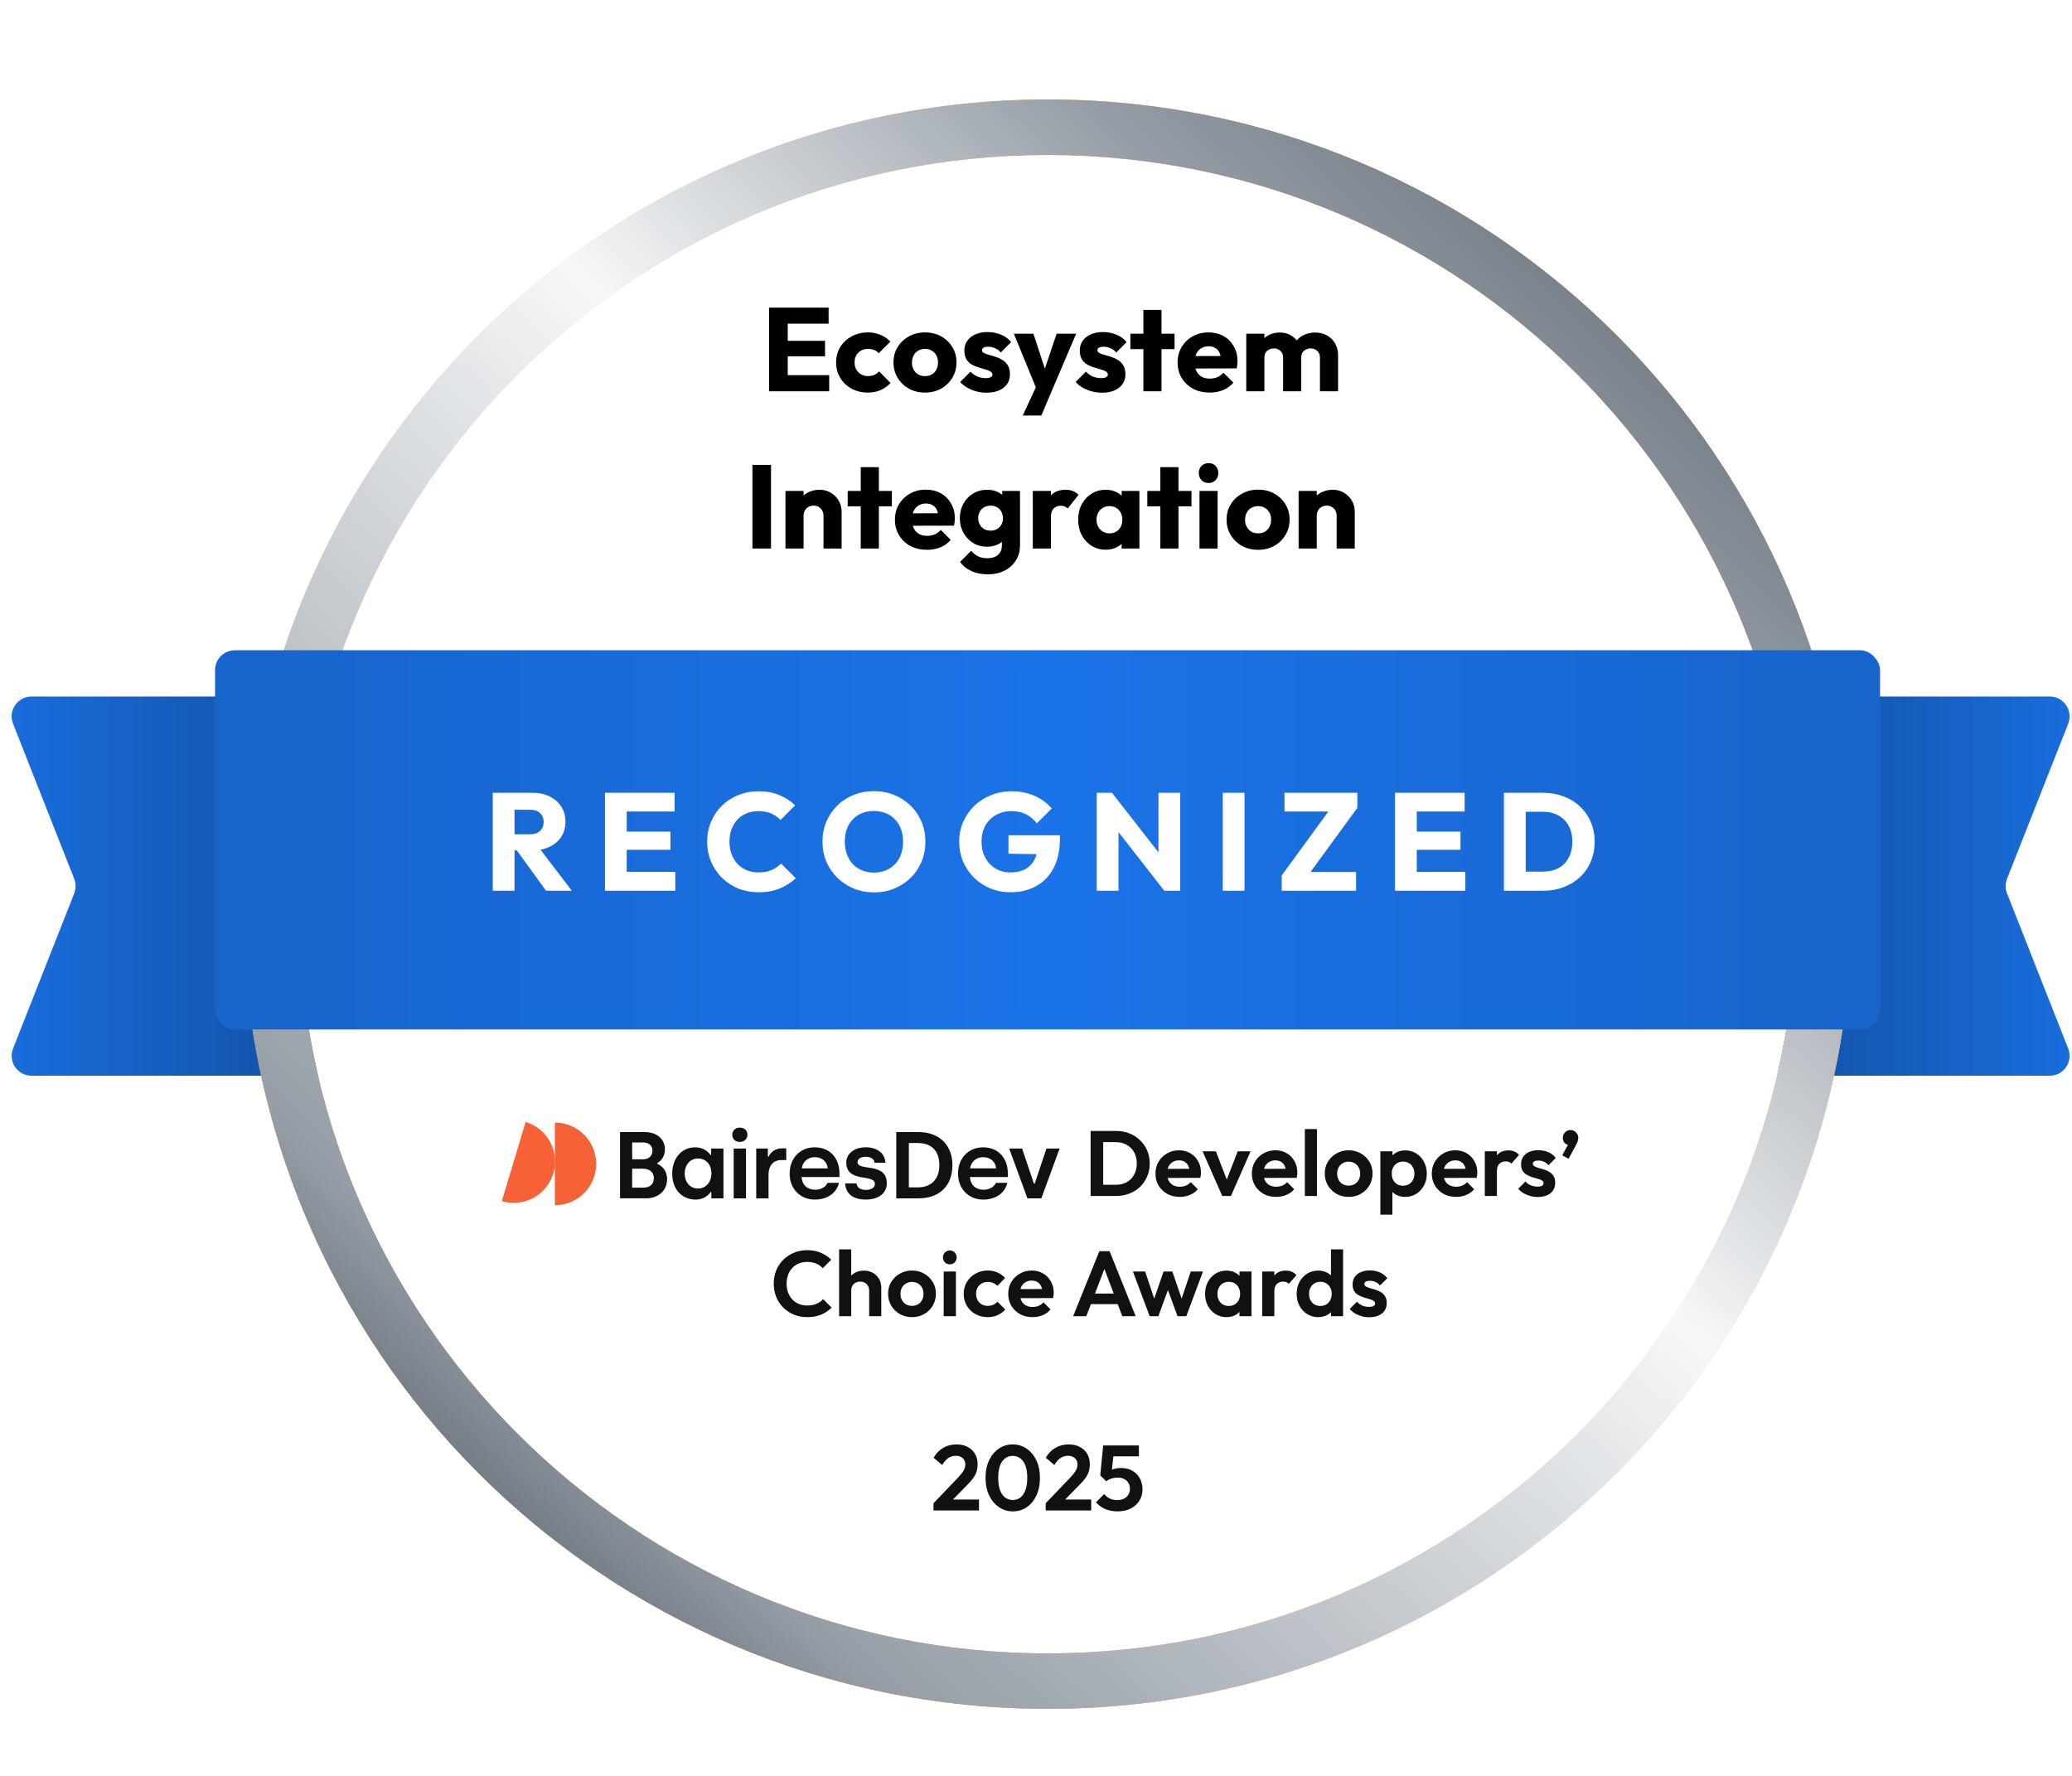 <?xml version="1.0"?>
<svg xmlns="http://www.w3.org/2000/svg" width="224" height="192" viewBox="0 0 224 192" fill="none">
<path d="M50.599 75.303C51.787 75.303 52.75 76.266 52.75 77.454L52.75 114.152C52.75 115.34 51.787 116.303 50.599 116.303L3.411 116.303C1.893 116.303 0.853 114.774 1.41 113.363L8.024 96.592C8.224 96.085 8.224 95.521 8.024 95.014L1.41 78.243C0.853 76.831 1.893 75.303 3.411 75.303L50.599 75.303Z" fill="url(#paint0_linear_5853_172170)"/>
<path d="M174.401 116.303C173.213 116.303 172.25 115.34 172.25 114.152L172.25 77.454C172.25 76.266 173.213 75.303 174.401 75.303L221.589 75.303C223.107 75.303 224.147 76.831 223.59 78.243L216.976 95.013C216.776 95.521 216.776 96.085 216.976 96.592L223.59 113.363C224.147 114.774 223.107 116.303 221.589 116.303L174.401 116.303Z" fill="url(#paint1_linear_5853_172170)"/>
<g filter="url(#filter0_dd_5853_172170)">
<path d="M194.25 91.303C194.25 136.038 157.985 172.303 113.25 172.303C68.515 172.303 32.25 136.038 32.25 91.303C32.25 46.568 68.515 10.303 113.25 10.303C157.985 10.303 194.25 46.568 194.25 91.303Z" fill="white"/>
</g>
<g filter="url(#filter1_dd_5853_172170)">
<path d="M194.25 91.303C194.25 46.568 157.985 10.303 113.25 10.303C68.515 10.303 32.25 46.568 32.25 91.303C32.25 136.038 68.515 172.303 113.25 172.303C157.985 172.303 194.25 136.038 194.25 91.303ZM200.25 91.303C200.25 139.352 161.299 178.303 113.25 178.303C65.201 178.303 26.25 139.352 26.25 91.303C26.25 43.254 65.201 4.303 113.25 4.303C161.299 4.303 200.25 43.254 200.25 91.303Z" fill="url(#paint2_linear_5853_172170)"/>
<path d="M194.25 91.303C194.25 46.568 157.985 10.303 113.25 10.303C68.515 10.303 32.25 46.568 32.25 91.303C32.25 136.038 68.515 172.303 113.25 172.303C157.985 172.303 194.25 136.038 194.25 91.303ZM200.25 91.303C200.25 139.352 161.299 178.303 113.25 178.303C65.201 178.303 26.25 139.352 26.25 91.303C26.25 43.254 65.201 4.303 113.25 4.303C161.299 4.303 200.25 43.254 200.25 91.303Z" fill="url(#paint3_linear_5853_172170)"/>
</g>
<rect x="23.25" y="70.303" width="180" height="41" rx="2.151" fill="url(#paint4_linear_5853_172170)"/>
<path d="M55.07 91.938V90.198H57.305C57.775 90.198 58.135 90.078 58.385 89.838C58.645 89.598 58.775 89.273 58.775 88.863C58.775 88.483 58.65 88.168 58.4 87.918C58.15 87.668 57.79 87.543 57.32 87.543H55.07V85.713H57.59C58.29 85.713 58.905 85.848 59.435 86.118C59.965 86.378 60.38 86.743 60.68 87.213C60.98 87.683 61.13 88.223 61.13 88.833C61.13 89.453 60.98 89.998 60.68 90.468C60.38 90.928 59.96 91.288 59.42 91.548C58.88 91.808 58.245 91.938 57.515 91.938H55.07ZM53.27 96.303V85.713H55.625V96.303H53.27ZM59.03 96.303L55.73 91.743L57.89 91.158L61.82 96.303H59.03ZM65.4 96.303V85.713H67.755V96.303H65.4ZM67.2 96.303V94.263H73.005V96.303H67.2ZM67.2 91.878V89.913H72.48V91.878H67.2ZM67.2 87.738V85.713H72.93V87.738H67.2ZM82.013 96.468C81.223 96.468 80.488 96.333 79.808 96.063C79.138 95.783 78.548 95.393 78.038 94.893C77.538 94.393 77.148 93.813 76.868 93.153C76.588 92.483 76.448 91.763 76.448 90.993C76.448 90.223 76.588 89.508 76.868 88.848C77.148 88.178 77.538 87.598 78.038 87.108C78.538 86.618 79.123 86.238 79.793 85.968C80.473 85.688 81.208 85.548 81.998 85.548C82.838 85.548 83.583 85.683 84.233 85.953C84.893 86.223 85.468 86.593 85.958 87.063L84.383 88.653C84.103 88.353 83.763 88.118 83.363 87.948C82.973 87.778 82.518 87.693 81.998 87.693C81.538 87.693 81.113 87.773 80.723 87.933C80.343 88.083 80.013 88.303 79.733 88.593C79.463 88.883 79.248 89.233 79.088 89.643C78.938 90.053 78.863 90.503 78.863 90.993C78.863 91.493 78.938 91.948 79.088 92.358C79.248 92.768 79.463 93.118 79.733 93.408C80.013 93.698 80.343 93.923 80.723 94.083C81.113 94.243 81.538 94.323 81.998 94.323C82.538 94.323 83.008 94.238 83.408 94.068C83.808 93.898 84.153 93.663 84.443 93.363L86.033 94.953C85.523 95.423 84.938 95.793 84.278 96.063C83.628 96.333 82.873 96.468 82.013 96.468ZM94.51 96.483C93.71 96.483 92.97 96.343 92.29 96.063C91.62 95.783 91.03 95.393 90.52 94.893C90.01 94.393 89.615 93.813 89.335 93.153C89.055 92.483 88.915 91.763 88.915 90.993C88.915 90.213 89.055 89.493 89.335 88.833C89.615 88.173 90.005 87.598 90.505 87.108C91.005 86.608 91.59 86.223 92.26 85.953C92.94 85.673 93.68 85.533 94.48 85.533C95.27 85.533 96 85.673 96.67 85.953C97.35 86.223 97.94 86.608 98.44 87.108C98.95 87.598 99.345 88.178 99.625 88.848C99.905 89.508 100.045 90.228 100.045 91.008C100.045 91.778 99.905 92.498 99.625 93.168C99.345 93.828 98.955 94.408 98.455 94.908C97.955 95.398 97.365 95.783 96.685 96.063C96.015 96.343 95.29 96.483 94.51 96.483ZM94.48 94.338C95.11 94.338 95.66 94.198 96.13 93.918C96.61 93.638 96.98 93.248 97.24 92.748C97.5 92.238 97.63 91.653 97.63 90.993C97.63 90.493 97.555 90.043 97.405 89.643C97.255 89.233 97.04 88.883 96.76 88.593C96.48 88.293 96.145 88.068 95.755 87.918C95.375 87.758 94.95 87.678 94.48 87.678C93.85 87.678 93.295 87.818 92.815 88.098C92.345 88.368 91.98 88.753 91.72 89.253C91.46 89.743 91.33 90.323 91.33 90.993C91.33 91.493 91.405 91.948 91.555 92.358C91.705 92.768 91.915 93.123 92.185 93.423C92.465 93.713 92.8 93.938 93.19 94.098C93.58 94.258 94.01 94.338 94.48 94.338ZM109.232 96.468C108.462 96.468 107.737 96.328 107.057 96.048C106.387 95.768 105.802 95.383 105.302 94.893C104.802 94.393 104.407 93.813 104.117 93.153C103.837 92.483 103.697 91.763 103.697 90.993C103.697 90.223 103.842 89.508 104.132 88.848C104.422 88.188 104.822 87.613 105.332 87.123C105.852 86.623 106.457 86.238 107.147 85.968C107.837 85.688 108.577 85.548 109.367 85.548C110.277 85.548 111.102 85.713 111.842 86.043C112.592 86.373 113.212 86.828 113.702 87.408L112.097 89.013C111.757 88.573 111.357 88.243 110.897 88.023C110.437 87.803 109.917 87.693 109.337 87.693C108.717 87.693 108.162 87.833 107.672 88.113C107.182 88.383 106.797 88.768 106.517 89.268C106.247 89.758 106.112 90.333 106.112 90.993C106.112 91.653 106.247 92.233 106.517 92.733C106.787 93.233 107.157 93.623 107.627 93.903C108.097 94.183 108.637 94.323 109.247 94.323C109.867 94.323 110.392 94.208 110.822 93.978C111.262 93.738 111.597 93.398 111.827 92.958C112.067 92.508 112.187 91.963 112.187 91.323L113.747 92.373L109.022 92.298V90.303H114.587V90.648C114.587 91.918 114.357 92.988 113.897 93.858C113.447 94.718 112.817 95.368 112.007 95.808C111.207 96.248 110.282 96.468 109.232 96.468ZM118.564 96.303V85.713H120.214L120.919 87.828V96.303H118.564ZM125.869 96.303L119.629 88.308L120.214 85.713L126.454 93.708L125.869 96.303ZM125.869 96.303L125.239 94.188V85.713H127.594V96.303H125.869ZM132.188 96.303V85.713H134.543V96.303H132.188ZM138.563 94.653L143.888 87.348H146.738L141.398 94.653H138.563ZM138.563 96.303V94.653L140.123 94.278H146.603V96.303H138.563ZM138.863 87.738V85.713H146.738V87.348L145.148 87.738H138.863ZM150.809 96.303V85.713H153.164V96.303H150.809ZM152.609 96.303V94.263H158.414V96.303H152.609ZM152.609 91.878V89.913H157.889V91.878H152.609ZM152.609 87.738V85.713H158.339V87.738H152.609ZM164.177 96.303V94.233H166.802C167.442 94.233 168.002 94.108 168.482 93.858C168.962 93.598 169.332 93.223 169.592 92.733C169.852 92.243 169.982 91.663 169.982 90.993C169.982 90.323 169.847 89.748 169.577 89.268C169.317 88.788 168.947 88.418 168.467 88.158C167.997 87.898 167.442 87.768 166.802 87.768H164.102V85.713H166.832C167.632 85.713 168.367 85.843 169.037 86.103C169.717 86.353 170.307 86.718 170.807 87.198C171.317 87.668 171.707 88.228 171.977 88.878C172.257 89.518 172.397 90.228 172.397 91.008C172.397 91.778 172.257 92.488 171.977 93.138C171.707 93.788 171.322 94.348 170.822 94.818C170.322 95.288 169.732 95.653 169.052 95.913C168.382 96.173 167.652 96.303 166.862 96.303H164.177ZM162.587 96.303V85.713H164.942V96.303H162.587Z" fill="white"/>
<path d="M118.835 129.303V128.093H120.625C121.078 128.093 121.475 127.999 121.815 127.813C122.155 127.619 122.418 127.349 122.605 127.003C122.798 126.656 122.895 126.246 122.895 125.773C122.895 125.313 122.798 124.913 122.605 124.573C122.411 124.226 122.145 123.959 121.805 123.773C121.465 123.579 121.071 123.483 120.625 123.483H118.805V122.273H120.645C121.165 122.273 121.645 122.359 122.085 122.533C122.531 122.706 122.918 122.953 123.245 123.273C123.578 123.586 123.835 123.956 124.015 124.383C124.201 124.809 124.295 125.276 124.295 125.783C124.295 126.289 124.201 126.759 124.015 127.193C123.835 127.619 123.581 127.993 123.255 128.313C122.928 128.626 122.541 128.869 122.095 129.043C121.655 129.216 121.178 129.303 120.665 129.303H118.835ZM117.905 129.303V122.273H119.265V129.303H117.905ZM127.545 129.403C127.039 129.403 126.589 129.296 126.195 129.083C125.802 128.863 125.489 128.563 125.255 128.183C125.029 127.803 124.915 127.369 124.915 126.883C124.915 126.403 125.025 125.976 125.245 125.603C125.472 125.223 125.779 124.923 126.165 124.703C126.552 124.476 126.982 124.363 127.455 124.363C127.922 124.363 128.332 124.469 128.685 124.683C129.045 124.889 129.325 125.176 129.525 125.543C129.732 125.903 129.835 126.313 129.835 126.773C129.835 126.859 129.829 126.949 129.815 127.043C129.809 127.129 129.792 127.229 129.765 127.343L125.705 127.353V126.373L129.155 126.363L128.625 126.773C128.612 126.486 128.559 126.246 128.465 126.053C128.379 125.859 128.249 125.713 128.075 125.613C127.909 125.506 127.702 125.453 127.455 125.453C127.195 125.453 126.969 125.513 126.775 125.633C126.582 125.746 126.432 125.909 126.325 126.123C126.225 126.329 126.175 126.576 126.175 126.863C126.175 127.156 126.229 127.413 126.335 127.633C126.449 127.846 126.609 128.013 126.815 128.133C127.022 128.246 127.262 128.303 127.535 128.303C127.782 128.303 128.005 128.263 128.205 128.183C128.405 128.096 128.579 127.969 128.725 127.803L129.495 128.573C129.262 128.846 128.975 129.053 128.635 129.193C128.302 129.333 127.939 129.403 127.545 129.403ZM132.137 129.303L130.007 124.473H131.447L132.977 128.453H132.267L133.807 124.473H135.197L133.077 129.303H132.137ZM137.965 129.403C137.459 129.403 137.009 129.296 136.615 129.083C136.222 128.863 135.909 128.563 135.675 128.183C135.449 127.803 135.335 127.369 135.335 126.883C135.335 126.403 135.445 125.976 135.665 125.603C135.892 125.223 136.199 124.923 136.585 124.703C136.972 124.476 137.402 124.363 137.875 124.363C138.342 124.363 138.752 124.469 139.105 124.683C139.465 124.889 139.745 125.176 139.945 125.543C140.152 125.903 140.255 126.313 140.255 126.773C140.255 126.859 140.249 126.949 140.235 127.043C140.229 127.129 140.212 127.229 140.185 127.343L136.125 127.353V126.373L139.575 126.363L139.045 126.773C139.032 126.486 138.979 126.246 138.885 126.053C138.799 125.859 138.669 125.713 138.495 125.613C138.329 125.506 138.122 125.453 137.875 125.453C137.615 125.453 137.389 125.513 137.195 125.633C137.002 125.746 136.852 125.909 136.745 126.123C136.645 126.329 136.595 126.576 136.595 126.863C136.595 127.156 136.649 127.413 136.755 127.633C136.869 127.846 137.029 128.013 137.235 128.133C137.442 128.246 137.682 128.303 137.955 128.303C138.202 128.303 138.425 128.263 138.625 128.183C138.825 128.096 138.999 127.969 139.145 127.803L139.915 128.573C139.682 128.846 139.395 129.053 139.055 129.193C138.722 129.333 138.359 129.403 137.965 129.403ZM141.065 129.303V122.073H142.375V129.303H141.065ZM145.806 129.403C145.319 129.403 144.879 129.293 144.486 129.073C144.099 128.846 143.789 128.543 143.556 128.163C143.329 127.776 143.216 127.346 143.216 126.873C143.216 126.399 143.329 125.976 143.556 125.603C143.783 125.223 144.093 124.923 144.486 124.703C144.879 124.476 145.316 124.363 145.796 124.363C146.289 124.363 146.729 124.476 147.116 124.703C147.509 124.923 147.819 125.223 148.046 125.603C148.273 125.976 148.386 126.399 148.386 126.873C148.386 127.346 148.273 127.776 148.046 128.163C147.819 128.543 147.509 128.846 147.116 129.073C146.729 129.293 146.293 129.403 145.806 129.403ZM145.796 128.183C146.043 128.183 146.259 128.129 146.446 128.023C146.639 127.909 146.786 127.756 146.886 127.563C146.993 127.363 147.046 127.136 147.046 126.883C147.046 126.629 146.993 126.406 146.886 126.213C146.779 126.019 146.633 125.869 146.446 125.763C146.259 125.649 146.043 125.593 145.796 125.593C145.556 125.593 145.343 125.649 145.156 125.763C144.969 125.869 144.823 126.019 144.716 126.213C144.609 126.406 144.556 126.629 144.556 126.883C144.556 127.136 144.609 127.363 144.716 127.563C144.823 127.756 144.969 127.909 145.156 128.023C145.343 128.129 145.556 128.183 145.796 128.183ZM151.909 129.403C151.563 129.403 151.249 129.333 150.969 129.193C150.689 129.046 150.466 128.849 150.299 128.603C150.133 128.356 150.043 128.073 150.029 127.753V126.043C150.043 125.723 150.133 125.439 150.299 125.193C150.473 124.939 150.696 124.739 150.969 124.593C151.249 124.446 151.563 124.373 151.909 124.373C152.356 124.373 152.756 124.483 153.109 124.703C153.463 124.923 153.739 125.223 153.939 125.603C154.146 125.983 154.249 126.413 154.249 126.893C154.249 127.366 154.146 127.793 153.939 128.173C153.739 128.553 153.463 128.853 153.109 129.073C152.756 129.293 152.356 129.403 151.909 129.403ZM149.229 131.323V124.473H150.539V125.743L150.319 126.913L150.529 128.083V131.323H149.229ZM151.679 128.193C151.919 128.193 152.133 128.139 152.319 128.033C152.506 127.919 152.649 127.766 152.749 127.573C152.856 127.373 152.909 127.143 152.909 126.883C152.909 126.629 152.856 126.406 152.749 126.213C152.649 126.013 152.506 125.859 152.319 125.753C152.133 125.639 151.919 125.583 151.679 125.583C151.446 125.583 151.236 125.639 151.049 125.753C150.863 125.859 150.716 126.013 150.609 126.213C150.509 126.406 150.459 126.629 150.459 126.883C150.459 127.143 150.509 127.373 150.609 127.573C150.716 127.766 150.859 127.919 151.039 128.033C151.226 128.139 151.439 128.193 151.679 128.193ZM157.418 129.403C156.912 129.403 156.462 129.296 156.068 129.083C155.675 128.863 155.362 128.563 155.128 128.183C154.902 127.803 154.788 127.369 154.788 126.883C154.788 126.403 154.898 125.976 155.118 125.603C155.345 125.223 155.652 124.923 156.038 124.703C156.425 124.476 156.855 124.363 157.328 124.363C157.795 124.363 158.205 124.469 158.558 124.683C158.918 124.889 159.198 125.176 159.398 125.543C159.605 125.903 159.708 126.313 159.708 126.773C159.708 126.859 159.702 126.949 159.688 127.043C159.682 127.129 159.665 127.229 159.638 127.343L155.578 127.353V126.373L159.028 126.363L158.498 126.773C158.485 126.486 158.432 126.246 158.338 126.053C158.252 125.859 158.122 125.713 157.948 125.613C157.782 125.506 157.575 125.453 157.328 125.453C157.068 125.453 156.842 125.513 156.648 125.633C156.455 125.746 156.305 125.909 156.198 126.123C156.098 126.329 156.048 126.576 156.048 126.863C156.048 127.156 156.102 127.413 156.208 127.633C156.322 127.846 156.482 128.013 156.688 128.133C156.895 128.246 157.135 128.303 157.408 128.303C157.655 128.303 157.878 128.263 158.078 128.183C158.278 128.096 158.452 127.969 158.598 127.803L159.368 128.573C159.135 128.846 158.848 129.053 158.508 129.193C158.175 129.333 157.812 129.403 157.418 129.403ZM160.518 129.303V124.473H161.828V129.303H160.518ZM161.828 126.633L161.318 126.293C161.378 125.699 161.552 125.233 161.838 124.893C162.125 124.546 162.538 124.373 163.078 124.373C163.312 124.373 163.522 124.413 163.708 124.493C163.895 124.566 164.065 124.689 164.218 124.863L163.398 125.803C163.325 125.723 163.235 125.663 163.128 125.623C163.028 125.583 162.912 125.563 162.778 125.563C162.498 125.563 162.268 125.653 162.088 125.833C161.915 126.006 161.828 126.273 161.828 126.633ZM166.231 129.413C165.958 129.413 165.688 129.376 165.421 129.303C165.161 129.229 164.921 129.129 164.701 129.003C164.481 128.869 164.291 128.709 164.131 128.523L164.911 127.733C165.078 127.919 165.271 128.059 165.491 128.153C165.711 128.246 165.955 128.293 166.221 128.293C166.435 128.293 166.595 128.263 166.701 128.203C166.815 128.143 166.871 128.053 166.871 127.933C166.871 127.799 166.811 127.696 166.691 127.623C166.578 127.549 166.428 127.489 166.241 127.443C166.055 127.389 165.858 127.333 165.651 127.273C165.451 127.206 165.258 127.123 165.071 127.023C164.885 126.916 164.731 126.773 164.611 126.593C164.498 126.406 164.441 126.166 164.441 125.873C164.441 125.566 164.515 125.299 164.661 125.073C164.815 124.846 165.031 124.669 165.311 124.543C165.591 124.416 165.921 124.353 166.301 124.353C166.701 124.353 167.061 124.423 167.381 124.563C167.708 124.703 167.978 124.913 168.191 125.193L167.401 125.983C167.255 125.803 167.088 125.673 166.901 125.593C166.721 125.513 166.525 125.473 166.311 125.473C166.118 125.473 165.968 125.503 165.861 125.563C165.761 125.623 165.711 125.706 165.711 125.813C165.711 125.933 165.768 126.026 165.881 126.093C166.001 126.159 166.155 126.219 166.341 126.273C166.528 126.319 166.721 126.376 166.921 126.443C167.128 126.503 167.321 126.589 167.501 126.703C167.688 126.816 167.838 126.966 167.951 127.153C168.071 127.339 168.131 127.579 168.131 127.873C168.131 128.346 167.961 128.723 167.621 129.003C167.281 129.276 166.818 129.413 166.231 129.413ZM168.895 124.913L169.595 123.603L170.015 123.483C169.968 123.576 169.915 123.653 169.855 123.713C169.795 123.766 169.725 123.793 169.645 123.793C169.471 123.793 169.311 123.723 169.165 123.583C169.025 123.436 168.955 123.253 168.955 123.033C168.955 122.793 169.035 122.589 169.195 122.423C169.355 122.256 169.551 122.173 169.785 122.173C170.011 122.173 170.208 122.256 170.375 122.423C170.541 122.589 170.625 122.793 170.625 123.033C170.625 123.126 170.605 123.239 170.565 123.373C170.525 123.499 170.451 123.663 170.345 123.863L169.575 125.283L168.895 124.913ZM87.258 142.403C86.745 142.403 86.268 142.313 85.828 142.133C85.388 141.946 85.002 141.689 84.668 141.363C84.342 141.029 84.088 140.643 83.908 140.203C83.735 139.763 83.648 139.289 83.648 138.783C83.648 138.276 83.735 137.803 83.908 137.363C84.088 136.923 84.342 136.539 84.668 136.213C85.002 135.886 85.385 135.629 85.818 135.443C86.258 135.256 86.738 135.163 87.258 135.163C87.818 135.163 88.312 135.256 88.738 135.443C89.165 135.623 89.542 135.873 89.868 136.193L88.948 137.113C88.755 136.899 88.518 136.733 88.238 136.613C87.958 136.493 87.632 136.433 87.258 136.433C86.932 136.433 86.632 136.489 86.358 136.603C86.092 136.709 85.858 136.869 85.658 137.083C85.458 137.289 85.305 137.539 85.198 137.833C85.092 138.119 85.038 138.436 85.038 138.783C85.038 139.136 85.092 139.456 85.198 139.743C85.305 140.029 85.458 140.279 85.658 140.493C85.858 140.699 86.092 140.859 86.358 140.973C86.632 141.086 86.932 141.143 87.258 141.143C87.652 141.143 87.988 141.083 88.268 140.963C88.555 140.843 88.795 140.673 88.988 140.453L89.908 141.373C89.582 141.699 89.202 141.953 88.768 142.133C88.335 142.313 87.832 142.403 87.258 142.403ZM93.964 142.303V139.533C93.964 139.246 93.874 139.013 93.694 138.833C93.514 138.653 93.281 138.563 92.994 138.563C92.807 138.563 92.641 138.603 92.494 138.683C92.347 138.763 92.231 138.876 92.144 139.023C92.064 139.169 92.024 139.339 92.024 139.533L91.514 139.273C91.514 138.893 91.594 138.563 91.754 138.283C91.914 137.996 92.134 137.773 92.414 137.613C92.701 137.453 93.027 137.373 93.394 137.373C93.76 137.373 94.084 137.453 94.364 137.613C94.65 137.773 94.874 137.993 95.034 138.273C95.194 138.553 95.274 138.876 95.274 139.243V142.303H93.964ZM90.714 142.303V135.073H92.024V142.303H90.714ZM98.599 142.403C98.112 142.403 97.672 142.293 97.279 142.073C96.892 141.846 96.582 141.543 96.349 141.163C96.122 140.776 96.009 140.346 96.009 139.873C96.009 139.399 96.122 138.976 96.349 138.603C96.576 138.223 96.886 137.923 97.279 137.703C97.672 137.476 98.109 137.363 98.589 137.363C99.082 137.363 99.522 137.476 99.909 137.703C100.302 137.923 100.612 138.223 100.839 138.603C101.066 138.976 101.179 139.399 101.179 139.873C101.179 140.346 101.066 140.776 100.839 141.163C100.612 141.543 100.302 141.846 99.909 142.073C99.522 142.293 99.086 142.403 98.599 142.403ZM98.589 141.183C98.836 141.183 99.052 141.129 99.239 141.023C99.432 140.909 99.579 140.756 99.679 140.563C99.786 140.363 99.839 140.136 99.839 139.883C99.839 139.629 99.786 139.406 99.679 139.213C99.572 139.019 99.426 138.869 99.239 138.763C99.052 138.649 98.836 138.593 98.589 138.593C98.349 138.593 98.136 138.649 97.949 138.763C97.762 138.869 97.616 139.019 97.509 139.213C97.402 139.406 97.349 139.629 97.349 139.883C97.349 140.136 97.402 140.363 97.509 140.563C97.616 140.756 97.762 140.909 97.949 141.023C98.136 141.129 98.349 141.183 98.589 141.183ZM102.022 142.303V137.473H103.342V142.303H102.022ZM102.682 136.693C102.469 136.693 102.292 136.623 102.152 136.483C102.012 136.336 101.942 136.156 101.942 135.943C101.942 135.736 102.012 135.559 102.152 135.413C102.292 135.266 102.469 135.193 102.682 135.193C102.902 135.193 103.079 135.266 103.212 135.413C103.352 135.559 103.422 135.736 103.422 135.943C103.422 136.156 103.352 136.336 103.212 136.483C103.079 136.623 102.902 136.693 102.682 136.693ZM106.783 142.403C106.29 142.403 105.846 142.293 105.453 142.073C105.06 141.853 104.75 141.553 104.523 141.173C104.296 140.793 104.183 140.366 104.183 139.893C104.183 139.413 104.296 138.983 104.523 138.603C104.75 138.223 105.06 137.923 105.453 137.703C105.853 137.476 106.296 137.363 106.783 137.363C107.163 137.363 107.513 137.433 107.833 137.573C108.153 137.713 108.43 137.913 108.663 138.173L107.823 139.023C107.696 138.883 107.543 138.776 107.363 138.703C107.19 138.629 106.996 138.593 106.783 138.593C106.543 138.593 106.326 138.649 106.133 138.763C105.946 138.869 105.796 139.019 105.683 139.213C105.576 139.399 105.523 139.623 105.523 139.883C105.523 140.136 105.576 140.363 105.683 140.563C105.796 140.756 105.946 140.909 106.133 141.023C106.326 141.129 106.543 141.183 106.783 141.183C107.003 141.183 107.2 141.146 107.373 141.073C107.553 140.993 107.706 140.879 107.833 140.733L108.683 141.583C108.436 141.849 108.153 142.053 107.833 142.193C107.513 142.333 107.163 142.403 106.783 142.403ZM111.627 142.403C111.121 142.403 110.671 142.296 110.277 142.083C109.884 141.863 109.571 141.563 109.337 141.183C109.111 140.803 108.997 140.369 108.997 139.883C108.997 139.403 109.107 138.976 109.327 138.603C109.554 138.223 109.861 137.923 110.247 137.703C110.634 137.476 111.064 137.363 111.537 137.363C112.004 137.363 112.414 137.469 112.767 137.683C113.127 137.889 113.407 138.176 113.607 138.543C113.814 138.903 113.917 139.313 113.917 139.773C113.917 139.859 113.911 139.949 113.897 140.043C113.891 140.129 113.874 140.229 113.847 140.343L109.787 140.353V139.373L113.237 139.363L112.707 139.773C112.694 139.486 112.641 139.246 112.547 139.053C112.461 138.859 112.331 138.713 112.157 138.613C111.991 138.506 111.784 138.453 111.537 138.453C111.277 138.453 111.051 138.513 110.857 138.633C110.664 138.746 110.514 138.909 110.407 139.123C110.307 139.329 110.257 139.576 110.257 139.863C110.257 140.156 110.311 140.413 110.417 140.633C110.531 140.846 110.691 141.013 110.897 141.133C111.104 141.246 111.344 141.303 111.617 141.303C111.864 141.303 112.087 141.263 112.287 141.183C112.487 141.096 112.661 140.969 112.807 140.803L113.577 141.573C113.344 141.846 113.057 142.053 112.717 142.193C112.384 142.333 112.021 142.403 111.627 142.403ZM116.017 142.303L118.847 135.273H119.957L122.777 142.303H121.327L119.147 136.533H119.647L117.437 142.303H116.017ZM117.517 140.993V139.853H121.297V140.993H117.517ZM124.289 142.303L122.479 137.473H123.799L124.979 140.983L124.579 140.993L125.789 137.473H126.739L127.949 140.993L127.549 140.983L128.729 137.473H130.049L128.249 142.303H127.299L126.079 138.963H126.449L125.229 142.303H124.289ZM132.597 142.403C132.157 142.403 131.76 142.293 131.407 142.073C131.054 141.853 130.777 141.553 130.577 141.173C130.377 140.793 130.277 140.366 130.277 139.893C130.277 139.413 130.377 138.983 130.577 138.603C130.777 138.223 131.054 137.923 131.407 137.703C131.76 137.483 132.157 137.373 132.597 137.373C132.944 137.373 133.254 137.443 133.527 137.583C133.8 137.723 134.017 137.919 134.177 138.173C134.344 138.419 134.434 138.699 134.447 139.013V140.753C134.434 141.073 134.344 141.356 134.177 141.603C134.017 141.849 133.8 142.046 133.527 142.193C133.254 142.333 132.944 142.403 132.597 142.403ZM132.837 141.193C133.204 141.193 133.5 141.073 133.727 140.833C133.954 140.586 134.067 140.269 134.067 139.883C134.067 139.629 134.014 139.406 133.907 139.213C133.807 139.013 133.664 138.859 133.477 138.753C133.297 138.639 133.084 138.583 132.837 138.583C132.597 138.583 132.384 138.639 132.197 138.753C132.017 138.859 131.874 139.013 131.767 139.213C131.667 139.406 131.617 139.629 131.617 139.883C131.617 140.143 131.667 140.373 131.767 140.573C131.874 140.766 132.017 140.919 132.197 141.033C132.384 141.139 132.597 141.193 132.837 141.193ZM133.997 142.303V141.003L134.207 139.823L133.997 138.663V137.473H135.297V142.303H133.997ZM136.456 142.303V137.473H137.766V142.303H136.456ZM137.766 139.633L137.256 139.293C137.316 138.699 137.489 138.233 137.776 137.893C138.063 137.546 138.476 137.373 139.016 137.373C139.249 137.373 139.459 137.413 139.646 137.493C139.833 137.566 140.003 137.689 140.156 137.863L139.336 138.803C139.263 138.723 139.173 138.663 139.066 138.623C138.966 138.583 138.849 138.563 138.716 138.563C138.436 138.563 138.206 138.653 138.026 138.833C137.853 139.006 137.766 139.273 137.766 139.633ZM142.519 142.403C142.073 142.403 141.673 142.293 141.319 142.073C140.966 141.853 140.686 141.553 140.479 141.173C140.279 140.793 140.179 140.366 140.179 139.893C140.179 139.413 140.279 138.983 140.479 138.603C140.686 138.223 140.963 137.923 141.309 137.703C141.663 137.483 142.066 137.373 142.519 137.373C142.866 137.373 143.176 137.443 143.449 137.583C143.729 137.723 143.953 137.919 144.119 138.173C144.293 138.419 144.386 138.699 144.399 139.013V140.733C144.386 141.046 144.296 141.329 144.129 141.583C143.963 141.836 143.739 142.036 143.459 142.183C143.179 142.329 142.866 142.403 142.519 142.403ZM142.739 141.193C142.986 141.193 143.199 141.139 143.379 141.033C143.566 140.919 143.709 140.766 143.809 140.573C143.916 140.373 143.969 140.143 143.969 139.883C143.969 139.629 143.916 139.406 143.809 139.213C143.709 139.013 143.566 138.859 143.379 138.753C143.199 138.639 142.989 138.583 142.749 138.583C142.503 138.583 142.286 138.639 142.099 138.753C141.919 138.866 141.776 139.019 141.669 139.213C141.569 139.406 141.519 139.629 141.519 139.883C141.519 140.143 141.569 140.373 141.669 140.573C141.776 140.766 141.923 140.919 142.109 141.033C142.296 141.139 142.506 141.193 142.739 141.193ZM145.199 142.303H143.899V141.003L144.109 139.823L143.889 138.663V135.073H145.199V142.303ZM148.018 142.413C147.745 142.413 147.475 142.376 147.208 142.303C146.948 142.229 146.708 142.129 146.488 142.003C146.268 141.869 146.078 141.709 145.918 141.523L146.698 140.733C146.865 140.919 147.058 141.059 147.278 141.153C147.498 141.246 147.742 141.293 148.008 141.293C148.222 141.293 148.382 141.263 148.488 141.203C148.602 141.143 148.658 141.053 148.658 140.933C148.658 140.799 148.598 140.696 148.478 140.623C148.365 140.549 148.215 140.489 148.028 140.443C147.842 140.389 147.645 140.333 147.438 140.273C147.238 140.206 147.045 140.123 146.858 140.023C146.672 139.916 146.518 139.773 146.398 139.593C146.285 139.406 146.228 139.166 146.228 138.873C146.228 138.566 146.302 138.299 146.448 138.073C146.602 137.846 146.818 137.669 147.098 137.543C147.378 137.416 147.708 137.353 148.088 137.353C148.488 137.353 148.848 137.423 149.168 137.563C149.495 137.703 149.765 137.913 149.978 138.193L149.188 138.983C149.042 138.803 148.875 138.673 148.688 138.593C148.508 138.513 148.312 138.473 148.098 138.473C147.905 138.473 147.755 138.503 147.648 138.563C147.548 138.623 147.498 138.706 147.498 138.813C147.498 138.933 147.555 139.026 147.668 139.093C147.788 139.159 147.942 139.219 148.128 139.273C148.315 139.319 148.508 139.376 148.708 139.443C148.915 139.503 149.108 139.589 149.288 139.703C149.475 139.816 149.625 139.966 149.738 140.153C149.858 140.339 149.918 140.579 149.918 140.873C149.918 141.346 149.748 141.723 149.408 142.003C149.068 142.276 148.605 142.413 148.018 142.413Z" fill="#111111"/>
<path d="M100.918 162.523L103.568 159.753C103.755 159.553 103.905 159.376 104.018 159.223C104.138 159.063 104.225 158.913 104.278 158.773C104.332 158.626 104.358 158.479 104.358 158.333C104.358 158.039 104.262 157.809 104.068 157.643C103.882 157.476 103.638 157.393 103.338 157.393C103.032 157.393 102.758 157.473 102.518 157.633C102.285 157.793 102.065 158.046 101.858 158.393L100.928 157.603C101.208 157.129 101.555 156.773 101.968 156.533C102.388 156.286 102.868 156.163 103.408 156.163C103.868 156.163 104.268 156.253 104.608 156.433C104.955 156.613 105.222 156.863 105.408 157.183C105.595 157.503 105.688 157.876 105.688 158.303C105.688 158.589 105.652 158.849 105.578 159.083C105.512 159.316 105.395 159.549 105.228 159.783C105.068 160.009 104.845 160.266 104.558 160.553L102.628 162.523H100.918ZM100.918 163.303V162.523L102.078 162.123H105.838V163.303H100.918ZM109.506 163.403C108.952 163.403 108.452 163.253 108.006 162.953C107.559 162.653 107.202 162.229 106.936 161.683C106.676 161.136 106.546 160.499 106.546 159.773C106.546 159.046 106.676 158.413 106.936 157.873C107.196 157.333 107.546 156.913 107.986 156.613C108.432 156.313 108.929 156.163 109.476 156.163C110.036 156.163 110.536 156.313 110.976 156.613C111.422 156.913 111.776 157.336 112.036 157.883C112.296 158.423 112.426 159.059 112.426 159.793C112.426 160.519 112.296 161.156 112.036 161.703C111.776 162.243 111.426 162.663 110.986 162.963C110.546 163.256 110.052 163.403 109.506 163.403ZM109.486 162.173C109.806 162.173 110.082 162.083 110.316 161.903C110.549 161.723 110.729 161.456 110.856 161.103C110.989 160.749 111.056 160.309 111.056 159.783C111.056 159.256 110.989 158.816 110.856 158.463C110.729 158.109 110.546 157.846 110.306 157.673C110.072 157.493 109.796 157.403 109.476 157.403C109.162 157.403 108.889 157.493 108.656 157.673C108.422 157.846 108.239 158.109 108.106 158.463C107.979 158.809 107.916 159.246 107.916 159.773C107.916 160.306 107.979 160.749 108.106 161.103C108.239 161.456 108.422 161.723 108.656 161.903C108.889 162.083 109.166 162.173 109.486 162.173ZM113.047 162.523L115.697 159.753C115.884 159.553 116.034 159.376 116.147 159.223C116.267 159.063 116.354 158.913 116.407 158.773C116.46 158.626 116.487 158.479 116.487 158.333C116.487 158.039 116.39 157.809 116.197 157.643C116.01 157.476 115.767 157.393 115.467 157.393C115.16 157.393 114.887 157.473 114.647 157.633C114.414 157.793 114.194 158.046 113.987 158.393L113.057 157.603C113.337 157.129 113.684 156.773 114.097 156.533C114.517 156.286 114.997 156.163 115.537 156.163C115.997 156.163 116.397 156.253 116.737 156.433C117.084 156.613 117.35 156.863 117.537 157.183C117.724 157.503 117.817 157.876 117.817 158.303C117.817 158.589 117.78 158.849 117.707 159.083C117.64 159.316 117.524 159.549 117.357 159.783C117.197 160.009 116.974 160.266 116.687 160.553L114.757 162.523H113.047ZM113.047 163.303V162.523L114.207 162.123H117.967V163.303H113.047ZM120.814 163.403C120.328 163.403 119.884 163.319 119.484 163.153C119.084 162.979 118.751 162.733 118.484 162.413L119.384 161.523C119.518 161.723 119.708 161.883 119.954 162.003C120.208 162.123 120.484 162.183 120.784 162.183C121.058 162.183 121.294 162.133 121.494 162.033C121.701 161.933 121.861 161.793 121.974 161.613C122.094 161.426 122.154 161.209 122.154 160.963C122.154 160.703 122.094 160.483 121.974 160.303C121.861 160.123 121.708 159.986 121.514 159.893C121.321 159.799 121.104 159.753 120.864 159.753C120.611 159.753 120.381 159.786 120.174 159.853C119.974 159.913 119.781 160.013 119.594 160.153L119.674 159.293C119.801 159.159 119.934 159.053 120.074 158.973C120.214 158.886 120.371 158.823 120.544 158.783C120.724 158.736 120.934 158.713 121.174 158.713C121.688 158.713 122.114 158.819 122.454 159.033C122.801 159.239 123.064 159.519 123.244 159.873C123.424 160.219 123.514 160.603 123.514 161.023C123.514 161.483 123.401 161.893 123.174 162.253C122.948 162.613 122.631 162.896 122.224 163.103C121.824 163.303 121.354 163.403 120.814 163.403ZM119.594 160.153L118.944 159.513L119.264 156.273H120.494L120.134 159.563L119.594 160.153ZM119.474 157.453L119.264 156.273H123.124V157.453H119.474Z" fill="#111111"/>
<path d="M83.15 42.303V33.262H85.161V42.303H83.15ZM84.687 42.303V40.561H89.643V42.303H84.687ZM84.687 38.525V36.847H89.194V38.525H84.687ZM84.687 34.991V33.262H89.579V34.991H84.687ZM93.809 42.444C93.168 42.444 92.588 42.303 92.067 42.021C91.546 41.739 91.137 41.351 90.838 40.856C90.539 40.361 90.39 39.806 90.39 39.191C90.39 38.568 90.539 38.013 90.838 37.526C91.145 37.031 91.559 36.642 92.08 36.361C92.601 36.079 93.186 35.938 93.834 35.938C94.321 35.938 94.765 36.024 95.166 36.194C95.576 36.356 95.939 36.604 96.255 36.937L95 38.192C94.855 38.03 94.684 37.91 94.487 37.834C94.3 37.757 94.082 37.718 93.834 37.718C93.553 37.718 93.301 37.782 93.079 37.91C92.865 38.03 92.695 38.201 92.567 38.422C92.447 38.636 92.387 38.888 92.387 39.178C92.387 39.468 92.447 39.724 92.567 39.946C92.695 40.168 92.87 40.343 93.092 40.471C93.314 40.599 93.561 40.664 93.834 40.664C94.091 40.664 94.317 40.621 94.513 40.535C94.718 40.442 94.893 40.314 95.038 40.151L96.28 41.406C95.956 41.748 95.589 42.008 95.179 42.188C94.769 42.358 94.312 42.444 93.809 42.444ZM99.999 42.444C99.359 42.444 98.778 42.303 98.257 42.021C97.745 41.731 97.34 41.338 97.041 40.843C96.742 40.348 96.592 39.793 96.592 39.178C96.592 38.563 96.742 38.013 97.041 37.526C97.34 37.039 97.745 36.655 98.257 36.374C98.769 36.083 99.35 35.938 99.999 35.938C100.648 35.938 101.228 36.079 101.74 36.361C102.253 36.642 102.658 37.031 102.957 37.526C103.256 38.013 103.405 38.563 103.405 39.178C103.405 39.793 103.256 40.348 102.957 40.843C102.658 41.338 102.253 41.731 101.74 42.021C101.228 42.303 100.648 42.444 99.999 42.444ZM99.999 40.664C100.281 40.664 100.528 40.604 100.742 40.484C100.955 40.356 101.117 40.181 101.228 39.959C101.348 39.729 101.407 39.468 101.407 39.178C101.407 38.888 101.348 38.636 101.228 38.422C101.109 38.201 100.942 38.03 100.729 37.91C100.524 37.782 100.281 37.718 99.999 37.718C99.726 37.718 99.482 37.782 99.269 37.91C99.055 38.03 98.889 38.201 98.769 38.422C98.65 38.645 98.59 38.901 98.59 39.191C98.59 39.473 98.65 39.729 98.769 39.959C98.889 40.181 99.055 40.356 99.269 40.484C99.482 40.604 99.726 40.664 99.999 40.664ZM106.647 42.456C106.28 42.456 105.917 42.41 105.559 42.316C105.209 42.222 104.88 42.089 104.573 41.919C104.274 41.739 104.018 41.534 103.804 41.304L104.918 40.177C105.123 40.399 105.367 40.574 105.648 40.702C105.93 40.822 106.237 40.881 106.57 40.881C106.801 40.881 106.976 40.847 107.095 40.779C107.224 40.711 107.288 40.617 107.288 40.497C107.288 40.343 107.211 40.228 107.057 40.151C106.912 40.066 106.724 39.993 106.494 39.934C106.263 39.865 106.02 39.793 105.764 39.716C105.508 39.639 105.264 39.532 105.034 39.396C104.803 39.259 104.615 39.071 104.47 38.832C104.325 38.585 104.253 38.273 104.253 37.898C104.253 37.496 104.355 37.151 104.56 36.86C104.765 36.561 105.055 36.327 105.431 36.156C105.806 35.985 106.246 35.9 106.75 35.9C107.279 35.9 107.766 35.994 108.21 36.181C108.662 36.361 109.029 36.63 109.311 36.988L108.197 38.115C108 37.885 107.778 37.722 107.531 37.629C107.292 37.535 107.057 37.488 106.827 37.488C106.605 37.488 106.438 37.522 106.327 37.59C106.216 37.65 106.161 37.74 106.161 37.859C106.161 37.987 106.233 38.09 106.378 38.166C106.523 38.243 106.711 38.312 106.942 38.371C107.172 38.431 107.416 38.504 107.672 38.589C107.928 38.674 108.171 38.79 108.402 38.935C108.632 39.08 108.82 39.276 108.965 39.524C109.11 39.763 109.183 40.079 109.183 40.471C109.183 41.078 108.952 41.56 108.491 41.919C108.039 42.277 107.424 42.456 106.647 42.456ZM112.167 42.328L109.606 36.079H111.719L113.345 41.035H112.564L114.228 36.079H116.341L113.678 42.328H112.167ZM110.566 44.928L112.436 40.894L113.678 42.328L112.577 44.928H110.566ZM119.128 42.456C118.761 42.456 118.398 42.41 118.04 42.316C117.689 42.222 117.361 42.089 117.053 41.919C116.755 41.739 116.499 41.534 116.285 41.304L117.399 40.177C117.604 40.399 117.847 40.574 118.129 40.702C118.411 40.822 118.718 40.881 119.051 40.881C119.282 40.881 119.457 40.847 119.576 40.779C119.704 40.711 119.768 40.617 119.768 40.497C119.768 40.343 119.691 40.228 119.538 40.151C119.393 40.066 119.205 39.993 118.974 39.934C118.744 39.865 118.501 39.793 118.244 39.716C117.988 39.639 117.745 39.532 117.514 39.396C117.284 39.259 117.096 39.071 116.951 38.832C116.806 38.585 116.733 38.273 116.733 37.898C116.733 37.496 116.836 37.151 117.041 36.86C117.246 36.561 117.536 36.327 117.911 36.156C118.287 35.985 118.727 35.9 119.23 35.9C119.76 35.9 120.246 35.994 120.69 36.181C121.143 36.361 121.51 36.63 121.792 36.988L120.678 38.115C120.481 37.885 120.259 37.722 120.012 37.629C119.773 37.535 119.538 37.488 119.307 37.488C119.085 37.488 118.919 37.522 118.808 37.59C118.697 37.65 118.641 37.74 118.641 37.859C118.641 37.987 118.714 38.09 118.859 38.166C119.004 38.243 119.192 38.312 119.423 38.371C119.653 38.431 119.896 38.504 120.152 38.589C120.409 38.674 120.652 38.79 120.882 38.935C121.113 39.08 121.301 39.276 121.446 39.524C121.591 39.763 121.664 40.079 121.664 40.471C121.664 41.078 121.433 41.56 120.972 41.919C120.52 42.277 119.905 42.456 119.128 42.456ZM123.61 42.303V33.505H125.569V42.303H123.61ZM122.202 37.744V36.079H126.978V37.744H122.202ZM130.79 42.444C130.115 42.444 129.513 42.307 128.984 42.034C128.463 41.752 128.054 41.364 127.755 40.868C127.456 40.373 127.307 39.814 127.307 39.191C127.307 38.568 127.452 38.013 127.742 37.526C128.041 37.031 128.442 36.642 128.946 36.361C129.449 36.079 130.017 35.938 130.649 35.938C131.264 35.938 131.806 36.071 132.275 36.335C132.745 36.6 133.112 36.967 133.377 37.437C133.65 37.906 133.786 38.444 133.786 39.05C133.786 39.161 133.778 39.281 133.761 39.409C133.752 39.528 133.731 39.669 133.697 39.831L128.331 39.844V38.499L132.864 38.487L132.019 39.05C132.011 38.691 131.955 38.397 131.853 38.166C131.75 37.927 131.597 37.748 131.392 37.629C131.195 37.501 130.952 37.437 130.662 37.437C130.354 37.437 130.085 37.509 129.855 37.654C129.633 37.791 129.458 37.987 129.33 38.243C129.21 38.499 129.151 38.811 129.151 39.178C129.151 39.545 129.215 39.861 129.343 40.126C129.479 40.382 129.667 40.583 129.906 40.728C130.154 40.864 130.444 40.932 130.777 40.932C131.084 40.932 131.362 40.881 131.609 40.779C131.857 40.668 132.075 40.506 132.262 40.292L133.338 41.368C133.031 41.727 132.659 41.995 132.224 42.175C131.789 42.354 131.311 42.444 130.79 42.444ZM134.732 42.303V36.079H136.691V42.303H134.732ZM138.715 42.303V38.666C138.715 38.35 138.617 38.107 138.42 37.936C138.232 37.757 137.998 37.667 137.716 37.667C137.52 37.667 137.345 37.71 137.191 37.795C137.037 37.872 136.913 37.983 136.819 38.128C136.734 38.273 136.691 38.452 136.691 38.666L135.936 38.333C135.936 37.838 136.043 37.415 136.256 37.065C136.469 36.707 136.76 36.433 137.127 36.245C137.494 36.049 137.908 35.951 138.369 35.951C138.804 35.951 139.193 36.049 139.534 36.245C139.884 36.442 140.162 36.715 140.367 37.065C140.572 37.415 140.674 37.834 140.674 38.32V42.303H138.715ZM142.697 42.303V38.666C142.697 38.35 142.599 38.107 142.403 37.936C142.215 37.757 141.98 37.667 141.699 37.667C141.502 37.667 141.327 37.71 141.173 37.795C141.02 37.872 140.896 37.983 140.802 38.128C140.717 38.273 140.674 38.452 140.674 38.666L139.547 38.512C139.564 37.983 139.688 37.53 139.919 37.155C140.158 36.771 140.469 36.476 140.853 36.271C141.246 36.058 141.686 35.951 142.172 35.951C142.65 35.951 143.073 36.053 143.44 36.258C143.816 36.455 144.11 36.741 144.324 37.116C144.546 37.483 144.657 37.927 144.657 38.448V42.303H142.697ZM81.343 59.303V50.262H83.353V59.303H81.343ZM89.026 59.303V55.755C89.026 55.431 88.924 55.171 88.719 54.974C88.522 54.769 88.271 54.667 87.963 54.667C87.75 54.667 87.562 54.714 87.4 54.808C87.238 54.893 87.109 55.021 87.016 55.192C86.922 55.354 86.875 55.542 86.875 55.755L86.119 55.384C86.119 54.898 86.226 54.471 86.439 54.103C86.653 53.736 86.947 53.455 87.323 53.258C87.707 53.053 88.138 52.951 88.616 52.951C89.077 52.951 89.483 53.062 89.833 53.284C90.191 53.497 90.473 53.783 90.678 54.142C90.883 54.501 90.985 54.893 90.985 55.32V59.303H89.026ZM84.915 59.303V53.079H86.875V59.303H84.915ZM93.052 59.303V50.505H95.012V59.303H93.052ZM91.644 54.744V53.079H96.42V54.744H91.644ZM100.232 59.444C99.558 59.444 98.956 59.307 98.426 59.034C97.906 58.752 97.496 58.364 97.197 57.868C96.898 57.373 96.749 56.814 96.749 56.191C96.749 55.568 96.894 55.013 97.184 54.526C97.483 54.031 97.884 53.642 98.388 53.361C98.892 53.079 99.459 52.938 100.091 52.938C100.706 52.938 101.248 53.071 101.717 53.335C102.187 53.6 102.554 53.967 102.819 54.437C103.092 54.906 103.229 55.444 103.229 56.05C103.229 56.161 103.22 56.281 103.203 56.409C103.194 56.528 103.173 56.669 103.139 56.831L97.773 56.844V55.499L102.307 55.487L101.461 56.05C101.453 55.691 101.397 55.397 101.295 55.166C101.192 54.927 101.039 54.748 100.834 54.629C100.637 54.501 100.394 54.437 100.104 54.437C99.797 54.437 99.528 54.509 99.297 54.654C99.075 54.791 98.9 54.987 98.772 55.243C98.653 55.499 98.593 55.811 98.593 56.178C98.593 56.545 98.657 56.861 98.785 57.126C98.921 57.382 99.109 57.583 99.348 57.728C99.596 57.864 99.886 57.932 100.219 57.932C100.527 57.932 100.804 57.881 101.052 57.779C101.299 57.668 101.517 57.506 101.705 57.292L102.78 58.368C102.473 58.727 102.102 58.995 101.666 59.175C101.231 59.354 100.753 59.444 100.232 59.444ZM106.812 62.094C106.129 62.094 105.527 61.975 105.007 61.736C104.494 61.505 104.089 61.177 103.79 60.75L104.994 59.546C105.216 59.811 105.463 60.011 105.737 60.148C106.018 60.285 106.356 60.353 106.748 60.353C107.235 60.353 107.615 60.233 107.888 59.994C108.17 59.755 108.311 59.418 108.311 58.983V57.395L108.644 56.037L108.349 54.68V53.079H110.27V58.931C110.27 59.572 110.12 60.127 109.822 60.596C109.523 61.066 109.113 61.433 108.592 61.697C108.072 61.962 107.478 62.094 106.812 62.094ZM106.723 59.111C106.151 59.111 105.643 58.974 105.199 58.701C104.755 58.428 104.405 58.056 104.149 57.587C103.893 57.117 103.765 56.596 103.765 56.024C103.765 55.444 103.893 54.923 104.149 54.462C104.405 53.993 104.755 53.626 105.199 53.361C105.643 53.088 106.151 52.951 106.723 52.951C107.15 52.951 107.529 53.032 107.862 53.194C108.204 53.348 108.477 53.57 108.682 53.86C108.895 54.142 109.015 54.471 109.041 54.846V57.215C109.015 57.583 108.895 57.911 108.682 58.201C108.477 58.483 108.204 58.705 107.862 58.867C107.521 59.029 107.141 59.111 106.723 59.111ZM107.094 57.369C107.367 57.369 107.602 57.309 107.798 57.19C108.003 57.07 108.157 56.912 108.259 56.716C108.37 56.511 108.426 56.281 108.426 56.024C108.426 55.768 108.37 55.538 108.259 55.333C108.157 55.128 108.003 54.966 107.798 54.846C107.602 54.727 107.367 54.667 107.094 54.667C106.829 54.667 106.595 54.727 106.39 54.846C106.185 54.966 106.027 55.128 105.916 55.333C105.805 55.538 105.749 55.768 105.749 56.024C105.749 56.264 105.805 56.49 105.916 56.703C106.027 56.908 106.181 57.07 106.377 57.19C106.582 57.309 106.821 57.369 107.094 57.369ZM111.653 59.303V53.079H113.612V59.303H111.653ZM113.612 55.884L112.792 55.243C112.955 54.518 113.228 53.954 113.612 53.553C113.996 53.152 114.53 52.951 115.213 52.951C115.512 52.951 115.772 52.998 115.994 53.092C116.224 53.177 116.425 53.314 116.596 53.502L115.43 54.974C115.345 54.88 115.238 54.808 115.11 54.757C114.982 54.705 114.837 54.68 114.675 54.68C114.351 54.68 114.09 54.782 113.894 54.987C113.706 55.184 113.612 55.482 113.612 55.884ZM119.542 59.431C118.97 59.431 118.458 59.29 118.006 59.008C117.562 58.727 117.207 58.342 116.943 57.856C116.687 57.369 116.558 56.814 116.558 56.191C116.558 55.568 116.687 55.013 116.943 54.526C117.207 54.039 117.562 53.655 118.006 53.374C118.458 53.092 118.97 52.951 119.542 52.951C119.961 52.951 120.336 53.032 120.669 53.194C121.011 53.356 121.288 53.583 121.502 53.873C121.715 54.155 121.835 54.479 121.86 54.846V57.535C121.835 57.903 121.715 58.231 121.502 58.522C121.297 58.803 121.023 59.025 120.682 59.188C120.341 59.35 119.961 59.431 119.542 59.431ZM119.939 57.664C120.358 57.664 120.695 57.527 120.951 57.254C121.207 56.972 121.335 56.618 121.335 56.191C121.335 55.901 121.275 55.645 121.156 55.422C121.045 55.201 120.883 55.03 120.669 54.91C120.464 54.782 120.225 54.718 119.952 54.718C119.679 54.718 119.436 54.782 119.222 54.91C119.017 55.03 118.851 55.201 118.723 55.422C118.603 55.645 118.543 55.901 118.543 56.191C118.543 56.473 118.603 56.724 118.723 56.946C118.842 57.168 119.009 57.343 119.222 57.471C119.436 57.599 119.675 57.664 119.939 57.664ZM121.258 59.303V57.625L121.553 56.114L121.258 54.603V53.079H123.179V59.303H121.258ZM125.442 59.303V50.505H127.402V59.303H125.442ZM124.034 54.744V53.079H128.81V54.744H124.034ZM129.674 59.303V53.079H131.633V59.303H129.674ZM130.66 52.221C130.352 52.221 130.096 52.119 129.891 51.914C129.695 51.7 129.597 51.444 129.597 51.145C129.597 50.838 129.695 50.582 129.891 50.377C130.096 50.172 130.352 50.07 130.66 50.07C130.967 50.07 131.219 50.172 131.415 50.377C131.611 50.582 131.71 50.838 131.71 51.145C131.71 51.444 131.611 51.7 131.415 51.914C131.219 52.119 130.967 52.221 130.66 52.221ZM136.009 59.444C135.369 59.444 134.788 59.303 134.268 59.021C133.755 58.731 133.35 58.338 133.051 57.843C132.752 57.348 132.603 56.793 132.603 56.178C132.603 55.563 132.752 55.013 133.051 54.526C133.35 54.039 133.755 53.655 134.268 53.374C134.78 53.083 135.36 52.938 136.009 52.938C136.658 52.938 137.239 53.079 137.751 53.361C138.263 53.642 138.669 54.031 138.967 54.526C139.266 55.013 139.416 55.563 139.416 56.178C139.416 56.793 139.266 57.348 138.967 57.843C138.669 58.338 138.263 58.731 137.751 59.021C137.239 59.303 136.658 59.444 136.009 59.444ZM136.009 57.664C136.291 57.664 136.538 57.604 136.752 57.484C136.965 57.356 137.128 57.181 137.239 56.959C137.358 56.729 137.418 56.468 137.418 56.178C137.418 55.888 137.358 55.636 137.239 55.422C137.119 55.201 136.953 55.03 136.739 54.91C136.534 54.782 136.291 54.718 136.009 54.718C135.736 54.718 135.493 54.782 135.279 54.91C135.066 55.03 134.899 55.201 134.78 55.422C134.66 55.645 134.601 55.901 134.601 56.191C134.601 56.473 134.66 56.729 134.78 56.959C134.899 57.181 135.066 57.356 135.279 57.484C135.493 57.604 135.736 57.664 136.009 57.664ZM144.502 59.303V55.755C144.502 55.431 144.399 55.171 144.194 54.974C143.998 54.769 143.746 54.667 143.439 54.667C143.225 54.667 143.038 54.714 142.875 54.808C142.713 54.893 142.585 55.021 142.491 55.192C142.397 55.354 142.35 55.542 142.35 55.755L141.595 55.384C141.595 54.898 141.701 54.471 141.915 54.103C142.128 53.736 142.423 53.455 142.798 53.258C143.183 53.053 143.614 52.951 144.092 52.951C144.553 52.951 144.958 53.062 145.308 53.284C145.667 53.497 145.949 53.783 146.154 54.142C146.359 54.501 146.461 54.893 146.461 55.32V59.303H144.502ZM140.391 59.303V53.079H142.35V59.303H140.391Z" fill="black"/>
<path d="M59.984 121.367C62.452 121.367 64.452 123.367 64.452 125.835C64.452 128.302 62.452 130.302 59.984 130.302V121.367Z" fill="#F66135"/>
<path d="M56.825 121.303C59.188 122.014 60.526 124.505 59.815 126.868C59.104 129.23 56.612 130.569 54.25 129.858L56.825 121.303Z" fill="#F66135"/>
<path d="M67.031 122.393H69.683C71.075 122.393 71.884 123.201 71.884 124.276C71.884 124.931 71.556 125.464 71.044 125.76V125.822C71.515 126.016 72.119 126.528 72.119 127.48C72.119 128.8 71.075 129.558 69.888 129.558H67.032V122.393H67.031ZM69.519 125.341C70.143 125.341 70.532 124.962 70.532 124.409C70.532 123.857 70.133 123.519 69.54 123.519H68.342V125.341H69.519H69.519ZM69.55 128.402C70.215 128.402 70.686 128.074 70.686 127.368C70.686 126.662 70.133 126.354 69.509 126.354H68.342V128.402H69.55V128.402Z" fill="#111111"/>
<path d="M72.672 126.899C72.672 125.21 73.696 124.043 75.17 124.043C76.102 124.043 76.624 124.596 76.808 124.872H76.88V124.176H78.21V129.561H76.9V128.875H76.828C76.675 129.1 76.194 129.694 75.211 129.694C73.706 129.694 72.672 128.568 72.672 126.899M76.91 126.879C76.91 125.866 76.296 125.251 75.456 125.251C74.617 125.251 74.023 125.927 74.023 126.879C74.023 127.831 74.607 128.497 75.466 128.497C76.326 128.497 76.909 127.78 76.909 126.879" fill="#111111"/>
<path d="M79.164 122.68C79.164 122.22 79.502 121.912 79.983 121.912C80.464 121.912 80.801 122.219 80.801 122.68C80.801 123.141 80.464 123.458 79.983 123.458C79.502 123.458 79.164 123.162 79.164 122.68ZM79.318 124.174H80.648V129.559H79.318V124.175V124.174Z" fill="#111111"/>
<path d="M81.754 124.175H83.013V125.055H83.094C83.269 124.636 83.76 124.154 84.507 124.154H84.999V125.423H84.446C83.596 125.423 83.084 126.048 83.084 127.01V129.559H81.754V124.175Z" fill="#111111"/>
<path d="M85.367 126.899C85.367 125.199 86.503 124.043 88.08 124.043C89.81 124.043 90.752 125.323 90.752 126.837V127.257H86.657C86.698 128.076 87.261 128.629 88.121 128.629C88.777 128.629 89.278 128.322 89.462 127.882H90.701C90.435 128.977 89.472 129.694 88.081 129.694C86.494 129.694 85.368 128.506 85.368 126.899M89.483 126.316C89.422 125.589 88.859 125.108 88.081 125.108C87.302 125.108 86.76 125.64 86.678 126.316H89.483H89.483Z" fill="#111111"/>
<path d="M91.367 127.941H92.596C92.647 128.402 93.015 128.647 93.619 128.647C94.224 128.647 94.582 128.381 94.582 128.003C94.582 126.856 91.49 127.941 91.49 125.689C91.49 124.778 92.279 124.041 93.609 124.041C94.777 124.041 95.647 124.635 95.728 125.709H94.551C94.489 125.32 94.183 125.065 93.599 125.065C93.056 125.065 92.708 125.3 92.708 125.648C92.708 126.672 95.871 125.597 95.871 127.931C95.871 128.954 95.042 129.691 93.599 129.691C92.156 129.691 91.418 129.006 91.367 127.941" fill="#111111"/>
<path d="M96.894 122.393H99.31C101.593 122.393 102.965 123.867 102.965 125.955C102.965 128.176 101.593 129.559 99.31 129.559H96.894V122.393ZM99.259 128.371C100.518 128.371 101.552 127.634 101.552 125.954C101.552 124.275 100.529 123.579 99.259 123.579H98.256V128.371H99.259V128.371Z" fill="#111111"/>
<path d="M103.57 126.899C103.57 125.199 104.707 124.043 106.283 124.043C108.013 124.043 108.955 125.323 108.955 126.837V127.257H104.86C104.901 128.076 105.464 128.629 106.324 128.629C106.98 128.629 107.481 128.322 107.665 127.882H108.904C108.638 128.977 107.676 129.694 106.284 129.694C104.697 129.694 103.571 128.506 103.571 126.899M107.686 126.316C107.625 125.589 107.062 125.108 106.284 125.108C105.506 125.108 104.963 125.64 104.881 126.316H107.686H107.686Z" fill="#111111"/>
<path d="M109.105 124.176H110.498L111.777 127.974H111.859L113.129 124.176H114.551L112.576 129.56H111.071L109.105 124.176Z" fill="#111111"/>
<defs>
<filter id="filter0_dd_5853_172170" x="23.646" y="6.001" width="179.208" height="179.208" filterUnits="userSpaceOnUse" color-interpolation-filters="sRGB">
<feFlood flood-opacity="0" result="BackgroundImageFix"/>
<feColorMatrix in="SourceAlpha" type="matrix" values="0 0 0 0 0 0 0 0 0 0 0 0 0 0 0 0 0 0 127 0" result="hardAlpha"/>
<feOffset dy="4.302"/>
<feGaussianBlur stdDeviation="4.302"/>
<feComposite in2="hardAlpha" operator="out"/>
<feColorMatrix type="matrix" values="0 0 0 0 0.063 0 0 0 0 0.094 0 0 0 0 0.157 0 0 0 0.1 0"/>
<feBlend mode="normal" in2="BackgroundImageFix" result="effect1_dropShadow_5853_172170"/>
<feColorMatrix in="SourceAlpha" type="matrix" values="0 0 0 0 0 0 0 0 0 0 0 0 0 0 0 0 0 0 127 0" result="hardAlpha"/>
<feOffset dy="2.151"/>
<feGaussianBlur stdDeviation="2.151"/>
<feComposite in2="hardAlpha" operator="out"/>
<feColorMatrix type="matrix" values="0 0 0 0 0.063 0 0 0 0 0.094 0 0 0 0 0.157 0 0 0 0.1 0"/>
<feBlend mode="normal" in2="effect1_dropShadow_5853_172170" result="effect2_dropShadow_5853_172170"/>
<feBlend mode="normal" in="SourceGraphic" in2="effect2_dropShadow_5853_172170" result="shape"/>
</filter>
<filter id="filter1_dd_5853_172170" x="17.646" y="0.001" width="191.208" height="191.208" filterUnits="userSpaceOnUse" color-interpolation-filters="sRGB">
<feFlood flood-opacity="0" result="BackgroundImageFix"/>
<feColorMatrix in="SourceAlpha" type="matrix" values="0 0 0 0 0 0 0 0 0 0 0 0 0 0 0 0 0 0 127 0" result="hardAlpha"/>
<feOffset dy="4.302"/>
<feGaussianBlur stdDeviation="4.302"/>
<feComposite in2="hardAlpha" operator="out"/>
<feColorMatrix type="matrix" values="0 0 0 0 0.063 0 0 0 0 0.094 0 0 0 0 0.157 0 0 0 0.1 0"/>
<feBlend mode="normal" in2="BackgroundImageFix" result="effect1_dropShadow_5853_172170"/>
<feColorMatrix in="SourceAlpha" type="matrix" values="0 0 0 0 0 0 0 0 0 0 0 0 0 0 0 0 0 0 127 0" result="hardAlpha"/>
<feOffset dy="2.151"/>
<feGaussianBlur stdDeviation="2.151"/>
<feComposite in2="hardAlpha" operator="out"/>
<feColorMatrix type="matrix" values="0 0 0 0 0.063 0 0 0 0 0.094 0 0 0 0 0.157 0 0 0 0.1 0"/>
<feBlend mode="normal" in2="effect1_dropShadow_5853_172170" result="effect2_dropShadow_5853_172170"/>
<feBlend mode="normal" in="SourceGraphic" in2="effect2_dropShadow_5853_172170" result="shape"/>
</filter>
<linearGradient id="paint0_linear_5853_172170" x1="-5.604" y1="85.044" x2="52.421" y2="85.044" gradientUnits="userSpaceOnUse">
<stop stop-color="#1A73E8"/>
<stop offset="1" stop-color="#0F4082"/>
</linearGradient>
<linearGradient id="paint1_linear_5853_172170" x1="230.604" y1="106.562" x2="172.579" y2="106.562" gradientUnits="userSpaceOnUse">
<stop stop-color="#1A73E8"/>
<stop offset="1" stop-color="#0F4082"/>
</linearGradient>
<linearGradient id="paint2_linear_5853_172170" x1="204.009" y1="-6.438" x2="36.991" y2="169.173" gradientUnits="userSpaceOnUse">
<stop stop-color="#BD7F00"/>
<stop offset="0.279" stop-color="#FFAC00"/>
<stop offset="0.49" stop-color="#FFE2A6"/>
<stop offset="0.856" stop-color="#FFAC00"/>
<stop offset="1" stop-color="#BD7F00"/>
</linearGradient>
<linearGradient id="paint3_linear_5853_172170" x1="204.009" y1="-6.438" x2="36.991" y2="169.173" gradientUnits="userSpaceOnUse">
<stop stop-color="#3D4751"/>
<stop offset="0.279" stop-color="#959EA6"/>
<stop offset="0.49" stop-color="#F6F7F8"/>
<stop offset="0.856" stop-color="#959EA6"/>
<stop offset="1" stop-color="#3D4751"/>
</linearGradient>
<linearGradient id="paint4_linear_5853_172170" x1="23.25" y1="93.217" x2="203.25" y2="93.217" gradientUnits="userSpaceOnUse">
<stop stop-color="#1764CA"/>
<stop offset="0.5" stop-color="#1A73E8"/>
<stop offset="1" stop-color="#1764CA"/>
</linearGradient>
</defs>
</svg>
